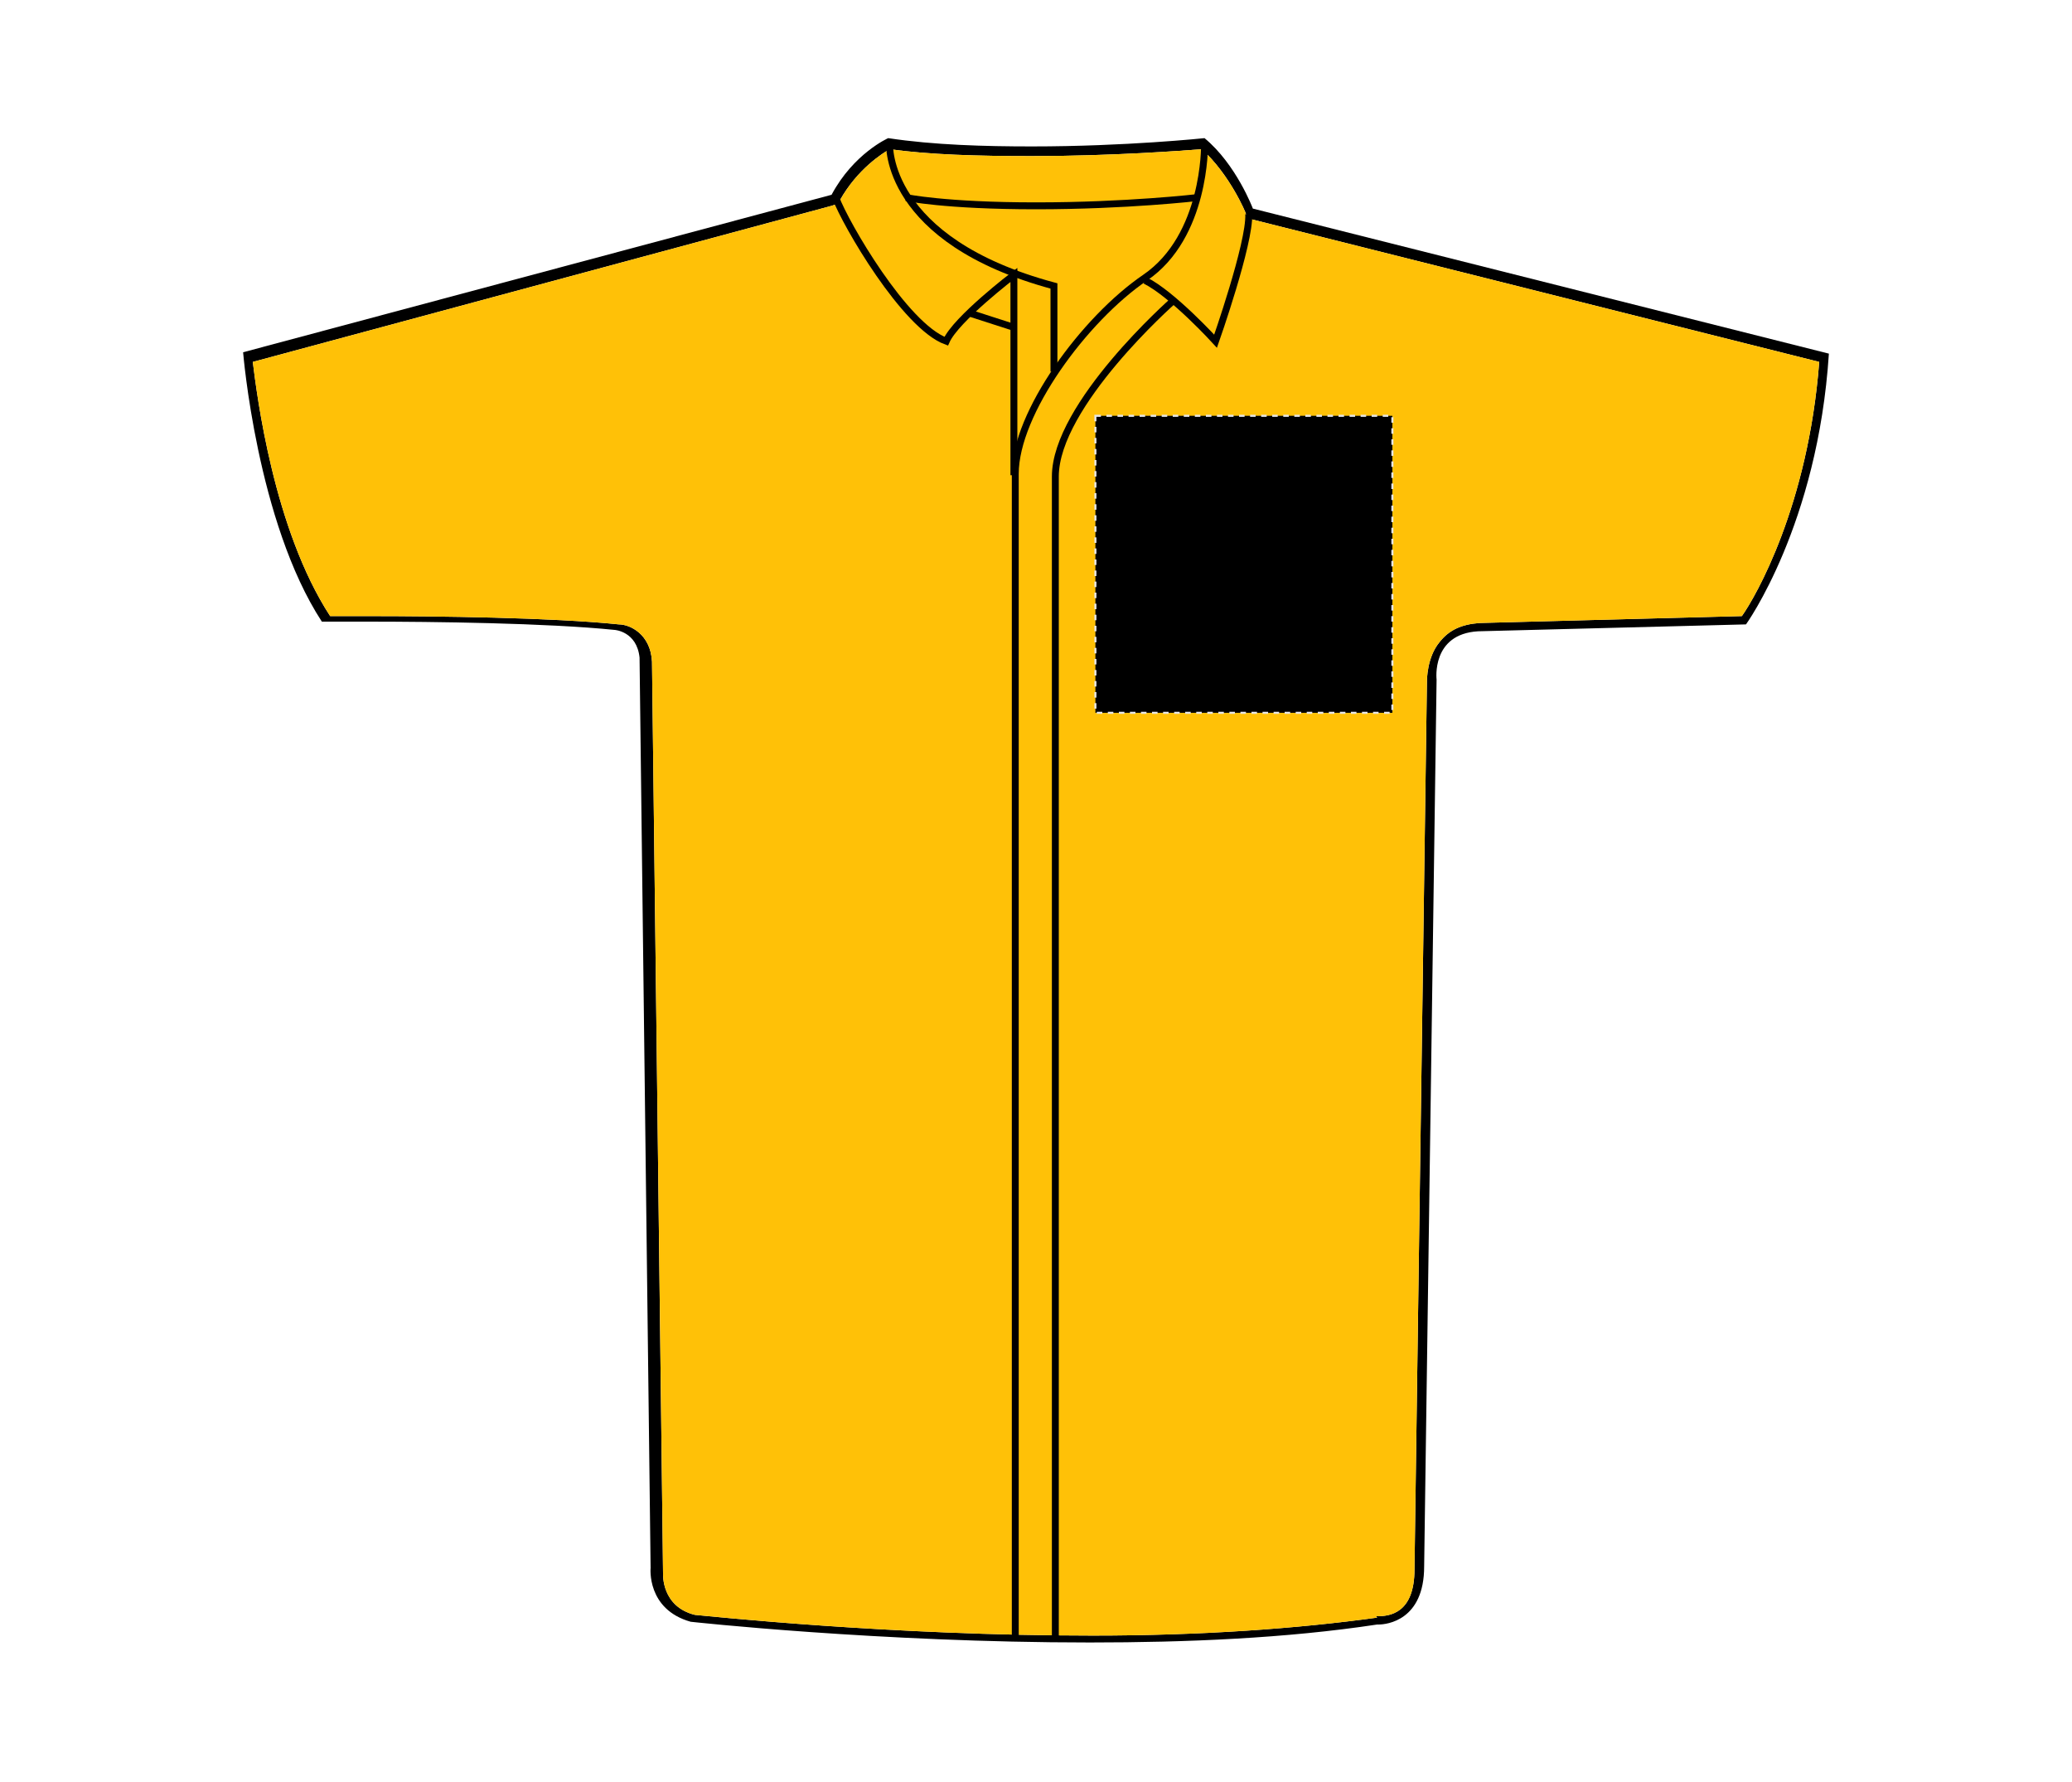 <?xml version="1.0" encoding="UTF-8"?>
<svg xmlns="http://www.w3.org/2000/svg" xmlns:xlink="http://www.w3.org/1999/xlink" version="1.1" id="Layer_1" x="0px" y="0px" viewBox="0 0 150 129" style="enable-background:new 0 0 150 129;" xml:space="preserve">
<style type="text/css">
	.st0{fill:#FFC107;}
	.st1{display:none;}
	.st2{display:inline;fill:none;stroke:#000000;stroke-width:0.25;}
	.st3{fill:none;stroke:#000000;stroke-width:0.5;}
	.st4{stroke:#E6E6E6;stroke-width:0.15;stroke-dasharray:0.4;}
</style>
<g id="shirt-ss-left-breast-garmentoutline">
	<path d="M90.7,15.1c0,0-1.2-3.2-3.5-5.1c0,0-5.7,0.6-12.5,0.6c-3.4,0-7.1-0.1-10.4-0.6c0,0-2.5,1.1-4.1,4.1L17.6,25.5   c0,0,1,12.3,5.7,19.5c0,0,1.3,0,3.3,0c4.7,0,13,0.1,17.9,0.6c0,0,1.6,0.1,1.8,2l0.8,65.9c0,0-0.3,3,2.9,3.9c0,0,13.6,1.5,28.9,1.5   c7,0,14.2-0.3,20.8-1.3c0,0,0,0,0.1,0c0.6,0,3.3-0.3,3.3-4.2l0.9-64.2c0,0-0.4-3.3,3-3.5l19.4-0.5c0,0,5.2-7.2,6-19.6L90.7,15.1z    M126.1,44.6l-19,0.5c-1.3,0.1-2.2,0.5-2.9,1.4c-0.9,1.1-0.9,2.7-0.9,2.9l-0.9,64.2c0,3.2-1.8,3.4-2.7,3.4h-0.1l0.1,0.1   c-5.8,0.8-12.7,1.3-20.6,1.3c-14.6,0-27.7-1.4-28.8-1.5c-2.4-0.6-2.3-2.9-2.3-3l-0.8-66c-0.1-2-1.6-2.7-2.4-2.7   c-4.8-0.5-13.3-0.6-18-0.6h-2.9c-4.1-6.3-5.3-16-5.6-18.4l41.9-11.3l0.3-0.1l0.3-0.3c1.3-2.3,3.1-3.4,3.6-3.7   c2.9,0.4,6.3,0.5,10.3,0.5c5.8,0,11-0.4,12.3-0.5c2,1.8,3.2,4.6,3.2,4.7l0.1,0.3l0.4,0.1l41,10.3C130.9,36.6,127.1,43.2,126.1,44.6   z"></path>
	<path class="st0" d="M131.7,26.2c-0.8,10.4-4.6,17-5.6,18.4l-19,0.5c-1.3,0.1-2.2,0.5-2.9,1.4c-0.9,1.1-0.9,2.7-0.9,2.9l-0.9,64.2   c0,3.2-1.8,3.4-2.7,3.4h-0.1l0.1,0.1c-5.8,0.8-12.7,1.3-20.6,1.3c-14.6,0-27.7-1.4-28.8-1.5c-2.4-0.6-2.3-2.9-2.3-3l-0.8-66   c-0.1-2-1.6-2.7-2.4-2.7c-4.8-0.5-13.3-0.6-18-0.6h-2.9c-4.1-6.3-5.3-16-5.6-18.4l41.9-11.3l0.3-0.1l0.3-0.3   c1.3-2.3,3.1-3.4,3.6-3.7c2.9,0.4,6.3,0.5,10.3,0.5c5.8,0,11-0.4,12.3-0.5c2,1.8,3.2,4.6,3.2,4.7l0.1,0.3l0.4,0.1L131.7,26.2z"></path>
	<g class="st1">
		<path class="st2" d="M75.1,21.6c-0.3,0-0.5,0.3-0.5,0.5c0,0.3,0.3,0.5,0.5,0.5c0.3,0,0.5-0.3,0.5-0.5    C75.6,21.8,75.4,21.6,75.1,21.6 M75.1,21.4c0.4,0,0.6,0.3,0.6,0.6c0,0.4-0.3,0.6-0.6,0.6c-0.4,0-0.6-0.3-0.6-0.6    C74.5,21.7,74.7,21.4,75.1,21.4L75.1,21.4z"></path>
		<path class="st2" d="M75.1,34.5c-0.3,0-0.5,0.3-0.5,0.5s0.3,0.5,0.5,0.5c0.3,0,0.5-0.3,0.5-0.5S75.4,34.5,75.1,34.5 M75.1,34.2    c0.4,0,0.6,0.3,0.6,0.6c0,0.4-0.3,0.6-0.6,0.6c-0.4,0-0.6-0.3-0.6-0.6S74.7,34.2,75.1,34.2L75.1,34.2z"></path>
		<path class="st2" d="M75.1,46.3c-0.3,0-0.5,0.3-0.5,0.5c0,0.3,0.3,0.5,0.5,0.5c0.3,0,0.5-0.3,0.5-0.5S75.4,46.3,75.1,46.3     M75.1,46c0.4,0,0.6,0.3,0.6,0.6s-0.3,0.6-0.6,0.6c-0.4,0-0.6-0.3-0.6-0.6S74.7,46,75.1,46L75.1,46z"></path>
		<path class="st2" d="M75.1,59.3c-0.3,0-0.5,0.3-0.5,0.5s0.3,0.5,0.5,0.5c0.3,0,0.5-0.3,0.5-0.5C75.6,59.4,75.4,59.3,75.1,59.3     M75.1,59.1c0.4,0,0.6,0.3,0.6,0.6c0,0.4-0.3,0.6-0.6,0.6c-0.4,0-0.6-0.3-0.6-0.6C74.5,59.3,74.7,59.1,75.1,59.1L75.1,59.1z"></path>
		<path class="st2" d="M75.1,72.2c-0.3,0-0.5,0.3-0.5,0.5c0,0.3,0.3,0.5,0.5,0.5c0.3,0,0.5-0.3,0.5-0.5S75.4,72.2,75.1,72.2     M75.1,72c0.4,0,0.6,0.3,0.6,0.6c0,0.4-0.3,0.6-0.6,0.6c-0.4,0-0.6-0.3-0.6-0.6C74.5,72.4,74.7,72,75.1,72L75.1,72z"></path>
		<path class="st2" d="M75.1,85.3c-0.3,0-0.5,0.3-0.5,0.5c0,0.3,0.3,0.5,0.5,0.5c0.3,0,0.5-0.3,0.5-0.5S75.4,85.3,75.1,85.3     M75.1,85c0.4,0,0.6,0.3,0.6,0.6c0,0.4-0.3,0.6-0.6,0.6c-0.4,0-0.6-0.3-0.6-0.6S74.7,85,75.1,85L75.1,85z"></path>
		<path class="st2" d="M75.1,98.1c-0.3,0-0.5,0.3-0.5,0.5s0.3,0.5,0.5,0.5c0.3,0,0.5-0.3,0.5-0.5S75.4,98.1,75.1,98.1 M75.1,97.9    c0.4,0,0.6,0.3,0.6,0.6c0,0.4-0.3,0.6-0.6,0.6c-0.4,0-0.6-0.3-0.6-0.6C74.5,98.2,74.7,97.9,75.1,97.9L75.1,97.9z"></path>
		<path class="st2" d="M75.1,110.1c-0.3,0-0.5,0.3-0.5,0.5c0,0.3,0.3,0.5,0.5,0.5c0.3,0,0.5-0.3,0.5-0.5S75.4,110.1,75.1,110.1     M75.1,109.8c0.4,0,0.6,0.3,0.6,0.6c0,0.4-0.3,0.6-0.6,0.6c-0.4,0-0.6-0.3-0.6-0.6C74.5,110.2,74.7,109.8,75.1,109.8L75.1,109.8z"></path>
	</g>
	<path class="st3" d="M87.2,10.5c0,0,0.1,6.6-4.3,9.6s-9.4,9.8-9.4,14.2s0,84.2,0,84.2"></path>
	<path class="st3" d="M84.9,21.8c0,0-8.5,7.5-8.5,12.7s0,84.1,0,84.1"></path>
	<path class="st3" d="M64.4,10.4c0,0-0.4,7,11.9,10.3c0,0.8,0,6.2,0,6.2"></path>
	<line class="st3" x1="70.3" y1="22.7" x2="73.4" y2="23.7"></line>
	<path class="st3" d="M82.9,20.3c2,1,5.1,4.4,5.1,4.4s2.5-7.1,2.4-9.2"></path>
	<path class="st3" d="M73.4,34.4V19.9c0,0-4.2,3.2-4.9,4.8c-3-1.1-7.3-8.5-8-10.4"></path>
	<path class="st3" d="M65.6,14.3c0,0,2.8,0.6,9.4,0.6s11.7-0.6,11.7-0.6"></path>
</g>
<rect id="shirt-ss-left-breast-garmentscreenbounds" x="79.3" y="30.1" class="st4" width="21.5" height="21.5"></rect>
</svg>
